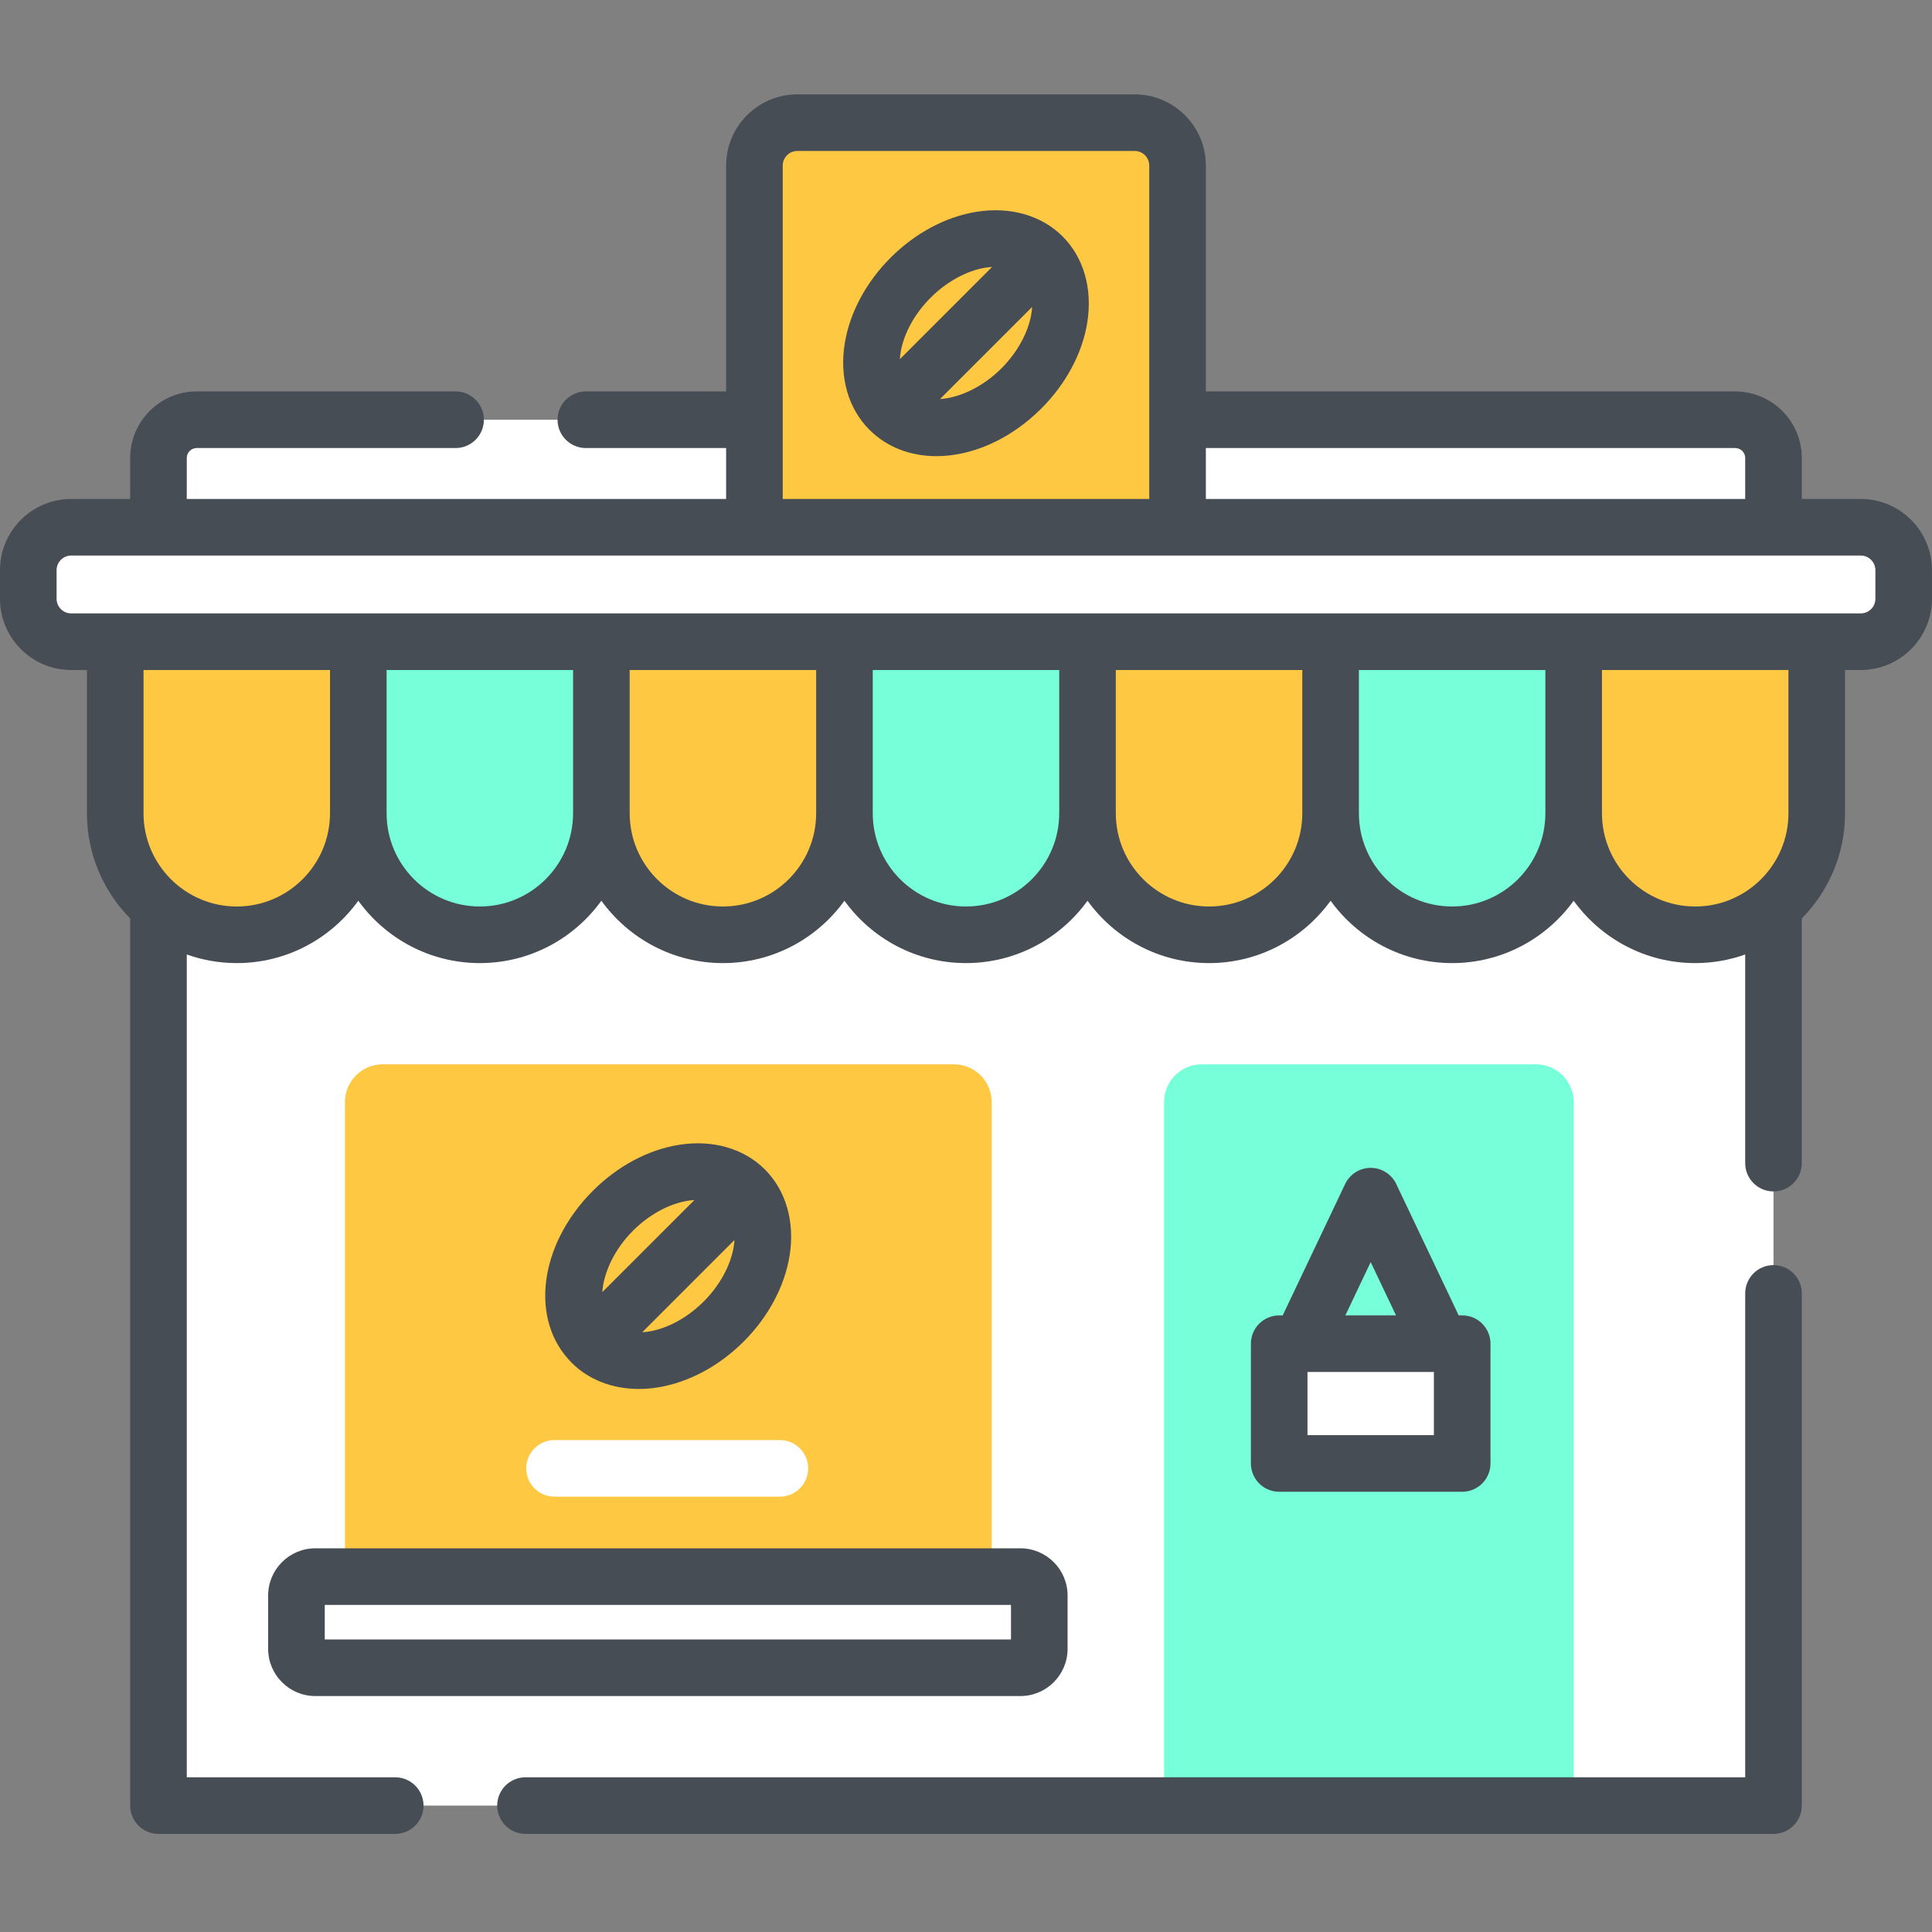 <svg height="512pt" viewBox="0 -25 512.004 512" width="512pt" xmlns="http://www.w3.org/2000/svg"><rect x="0" y="-25" width="512.004" height="512" fill="#808080" stroke="none"/><path d="m470 96.375v23.758h-428v-23.758c0-5.602 4.539-10.141 10.141-10.141h407.719c5.602 0 10.141 4.539 10.141 10.141zm0 0" fill="#fff"/><path d="m42 194.574h428v258.93h-428zm0 0" fill="#fff"/><path d="m417.039 267.055v186.449h-108.551v-186.449c0-5.523 4.48-10 10-10h88.551c5.523 0 10 4.477 10 10zm0 0" fill="#76ffd9"/><path d="m62.746 222.73c-17.785 0-32.207-14.422-32.207-32.211v-53.738h64.418v53.738c0 17.789-14.422 32.211-32.211 32.211zm0 0" fill="#ffc843"/><path d="m127.164 222.73c-17.785 0-32.207-14.422-32.207-32.211v-53.738h64.414v53.738c.004 17.789-14.418 32.211-32.207 32.211zm0 0" fill="#76ffd9"/><path d="m191.582 222.73c-17.785 0-32.207-14.422-32.207-32.211v-53.738h64.414v53.738c0 17.789-14.418 32.211-32.207 32.211zm0 0" fill="#ffc843"/><path d="m256 222.73c-17.789 0-32.211-14.422-32.211-32.211v-53.738h64.418v53.738c.004 17.789-14.418 32.211-32.207 32.211zm0 0" fill="#76ffd9"/><path d="m320.418 222.73c-17.789 0-32.211-14.422-32.211-32.211v-53.738h64.418v53.738c0 17.789-14.418 32.211-32.207 32.211zm0 0" fill="#ffc843"/><path d="m384.836 222.73c-17.789 0-32.211-14.422-32.211-32.211v-53.738h64.418v53.738c0 17.789-14.422 32.211-32.207 32.211zm0 0" fill="#76ffd9"/><path d="m449.254 222.73c-17.789 0-32.211-14.422-32.211-32.211v-53.738h64.418v53.738c0 17.789-14.422 32.211-32.207 32.211zm0 0" fill="#ffc843"/><path d="m312.07 18.875v104.262h-112.141v-104.262c0-6.281 5.102-11.371 11.379-11.371h89.383c6.277 0 11.379 5.09 11.379 11.371zm0 0" fill="#ffc843"/><path d="m493.129 145.059h-474.258c-6.277 0-11.371-5.094-11.371-11.375v-7.582c0-6.281 5.094-11.375 11.371-11.375h474.258c6.277 0 11.371 5.094 11.371 11.375v7.582c0 6.281-5.094 11.375-11.371 11.375zm0 0" fill="#fff"/><path d="m262.809 267.055v128.07c0 5.523-4.477 10-10 10h-151.398c-5.523 0-10-4.477-10-10v-128.07c0-5.523 4.477-10 10-10h151.398c5.523 0 10 4.477 10 10zm0 0" fill="#ffc843"/><path d="m339.004 331.094h48.496v31.738h-48.496zm0 0" fill="#fff"/><path d="m270.422 416.973h-186.859c-2.762 0-5-2.238-5-5v-14.152c0-2.758 2.238-5 5-5h186.859c2.758 0 5 2.242 5 5v14.152c0 2.762-2.238 5-5 5zm0 0" fill="#fff"/><g fill="#474d54"><path d="m470 310.266c-4.141 0-7.5 3.355-7.5 7.5v128.238h-323.238c-4.145 0-7.5 3.355-7.5 7.5 0 4.141 3.355 7.5 7.5 7.5h330.738c4.141 0 7.5-3.359 7.5-7.5v-135.738c0-4.145-3.359-7.5-7.5-7.5zm0 0"/><path d="m493.129 107.227h-15.629v-10.855c0-9.727-7.91-17.637-17.637-17.637h-140.297v-59.859c0-10.406-8.465-18.871-18.875-18.871h-89.387c-10.406 0-18.871 8.465-18.871 18.871v59.859h-37.172c-4.145 0-7.5 3.359-7.5 7.5 0 4.145 3.355 7.5 7.5 7.5h37.172v13.492h-142.934v-10.855c0-1.453 1.184-2.637 2.637-2.637h68.602c4.145 0 7.5-3.355 7.5-7.5 0-4.141-3.355-7.5-7.5-7.5h-68.602c-9.727 0-17.637 7.914-17.637 17.637v10.855h-15.629c-10.406 0-18.871 8.469-18.871 18.875v7.582c0 10.406 8.465 18.875 18.871 18.875h4.168v37.961c0 10.852 4.379 20.699 11.461 27.875v235.109c0 4.141 3.359 7.5 7.5 7.5h62.738c4.145 0 7.5-3.359 7.5-7.5 0-4.145-3.355-7.5-7.5-7.5h-55.238v-218.055c4.145 1.473 8.602 2.281 13.246 2.281 13.25 0 24.992-6.527 32.211-16.527 7.219 10 18.961 16.527 32.207 16.527 13.25 0 24.992-6.527 32.211-16.527 7.219 10 18.961 16.527 32.211 16.527 13.246 0 24.988-6.527 32.207-16.527 7.219 10 18.961 16.527 32.211 16.527 13.246 0 24.988-6.527 32.207-16.527 7.219 10 18.961 16.527 32.211 16.527 13.246 0 24.988-6.527 32.207-16.527 7.219 10 18.961 16.527 32.211 16.527 13.246 0 24.988-6.527 32.207-16.527 7.219 10 18.961 16.527 32.211 16.527 4.641 0 9.102-.809 13.246-2.281v55.293c0 4.141 3.359 7.5 7.5 7.5s7.5-3.359 7.5-7.5v-64.848c7.082-7.176 11.461-17.023 11.461-27.875v-37.961h4.168c10.406 0 18.871-8.469 18.871-18.875v-7.582c-.004-10.406-8.469-18.875-18.875-18.875zm-33.266-13.492c1.453 0 2.637 1.184 2.637 2.637v10.855h-142.934v-13.492zm-252.43-74.859c0-2.137 1.738-3.871 3.875-3.871h89.387c2.133 0 3.871 1.734 3.871 3.871v88.352h-97.133zm-144.688 196.355c-13.625 0-24.707-11.086-24.707-24.711v-37.961h49.418v37.961c0 13.625-11.086 24.711-24.711 24.711zm64.418 0c-13.625 0-24.707-11.086-24.707-24.711v-37.961h49.418v37.961c0 13.625-11.086 24.711-24.711 24.711zm64.418 0c-13.625 0-24.707-11.086-24.707-24.711v-37.961h49.418v37.961c0 13.625-11.086 24.711-24.711 24.711zm64.418 0c-13.625 0-24.707-11.086-24.707-24.711v-37.961h49.418v37.961c-.004 13.625-11.086 24.711-24.711 24.711zm64.418 0c-13.625 0-24.711-11.086-24.711-24.711v-37.961h49.418v37.961c0 13.625-11.082 24.711-24.707 24.711zm64.418 0c-13.625 0-24.711-11.086-24.711-24.711v-37.961h49.418v37.961c0 13.625-11.082 24.711-24.707 24.711zm89.125-24.711c0 13.625-11.082 24.711-24.707 24.711s-24.711-11.086-24.711-24.711v-37.961h49.418zm23.039-56.836c0 2.137-1.738 3.875-3.871 3.875h-474.258c-2.133 0-3.871-1.738-3.871-3.875v-7.582c0-2.137 1.738-3.875 3.871-3.875h474.258c2.133 0 3.871 1.738 3.871 3.875zm0 0"/><path d="m258.789 31.125c-8.152 1.312-16.238 5.629-22.77 12.16s-10.848 14.617-12.16 22.77c-1.438 8.918.945 17.234 6.531 22.82 4.719 4.719 11 7.012 17.77 7.012 9.297 0 19.508-4.332 27.816-12.641 6.531-6.531 10.852-14.617 12.164-22.77 1.434-8.918-.945-17.234-6.531-22.82s-13.902-7.965-22.82-6.531zm-12.16 22.766c4.254-4.254 9.555-7.156 14.543-7.957.5-.082 1.098-.152 1.742-.191l-24.438 24.438c.039-.648.113-1.242.191-1.742.805-4.988 3.703-10.293 7.961-14.547zm18.742 18.746c-4.895 4.898-11.062 7.77-16.258 8.121l24.41-24.41c-.039.648-.113 1.242-.191 1.746-.805 4.988-3.703 10.289-7.961 14.543zm0 0"/><path d="m270.422 385.32h-186.859c-6.895 0-12.5 5.609-12.5 12.5v14.152c0 6.891 5.605 12.5 12.5 12.5h186.859c6.891 0 12.5-5.609 12.5-12.5v-14.152c0-6.891-5.609-12.5-12.5-12.5zm-2.5 24.152h-181.859v-9.152h181.859zm0 0"/><path d="m169.297 343.09c1.641 0 3.324-.137 5.023-.41 8.152-1.312 16.238-5.629 22.77-12.16s10.852-14.617 12.164-22.77c1.434-8.918-.949-17.234-6.535-22.82-5.582-5.586-13.898-7.969-22.82-6.531-8.152 1.312-16.238 5.629-22.766 12.16-14.363 14.359-16.836 34.387-5.629 45.59 4.516 4.52 10.824 6.941 17.793 6.941zm17.188-23.176c-4.254 4.254-9.555 7.156-14.547 7.957-.5.082-1.094.152-1.742.191l24.438-24.438c-.039.648-.109 1.242-.191 1.742-.801 4.988-3.703 10.289-7.957 14.547zm-4.203-26.703c.504-.082 1.098-.152 1.746-.191l-24.41 24.406c.352-5.195 3.227-11.363 8.121-16.262 4.254-4.254 9.555-7.152 14.543-7.953zm0 0"/></g><path d="m206.668 356.633h-59.715c-4.145 0-7.5 3.359-7.5 7.5 0 4.141 3.355 7.5 7.5 7.5h59.715c4.141 0 7.5-3.359 7.5-7.5 0-4.141-3.359-7.5-7.5-7.5zm0 0" fill="#fff"/><path d="m387.5 323.594h-.926l-16.551-34.816c-1.242-2.613-3.879-4.281-6.773-4.281s-5.531 1.668-6.773 4.281l-16.547 34.816h-.926c-4.145 0-7.5 3.355-7.5 7.5v31.738c0 4.141 3.355 7.5 7.5 7.5h48.496c4.141 0 7.5-3.359 7.5-7.5v-31.738c0-4.145-3.359-7.5-7.5-7.5zm-24.25-14.125 6.715 14.125h-13.43zm16.75 45.863h-33.5v-16.738h33.5zm0 0" fill="#474d54"/></svg>